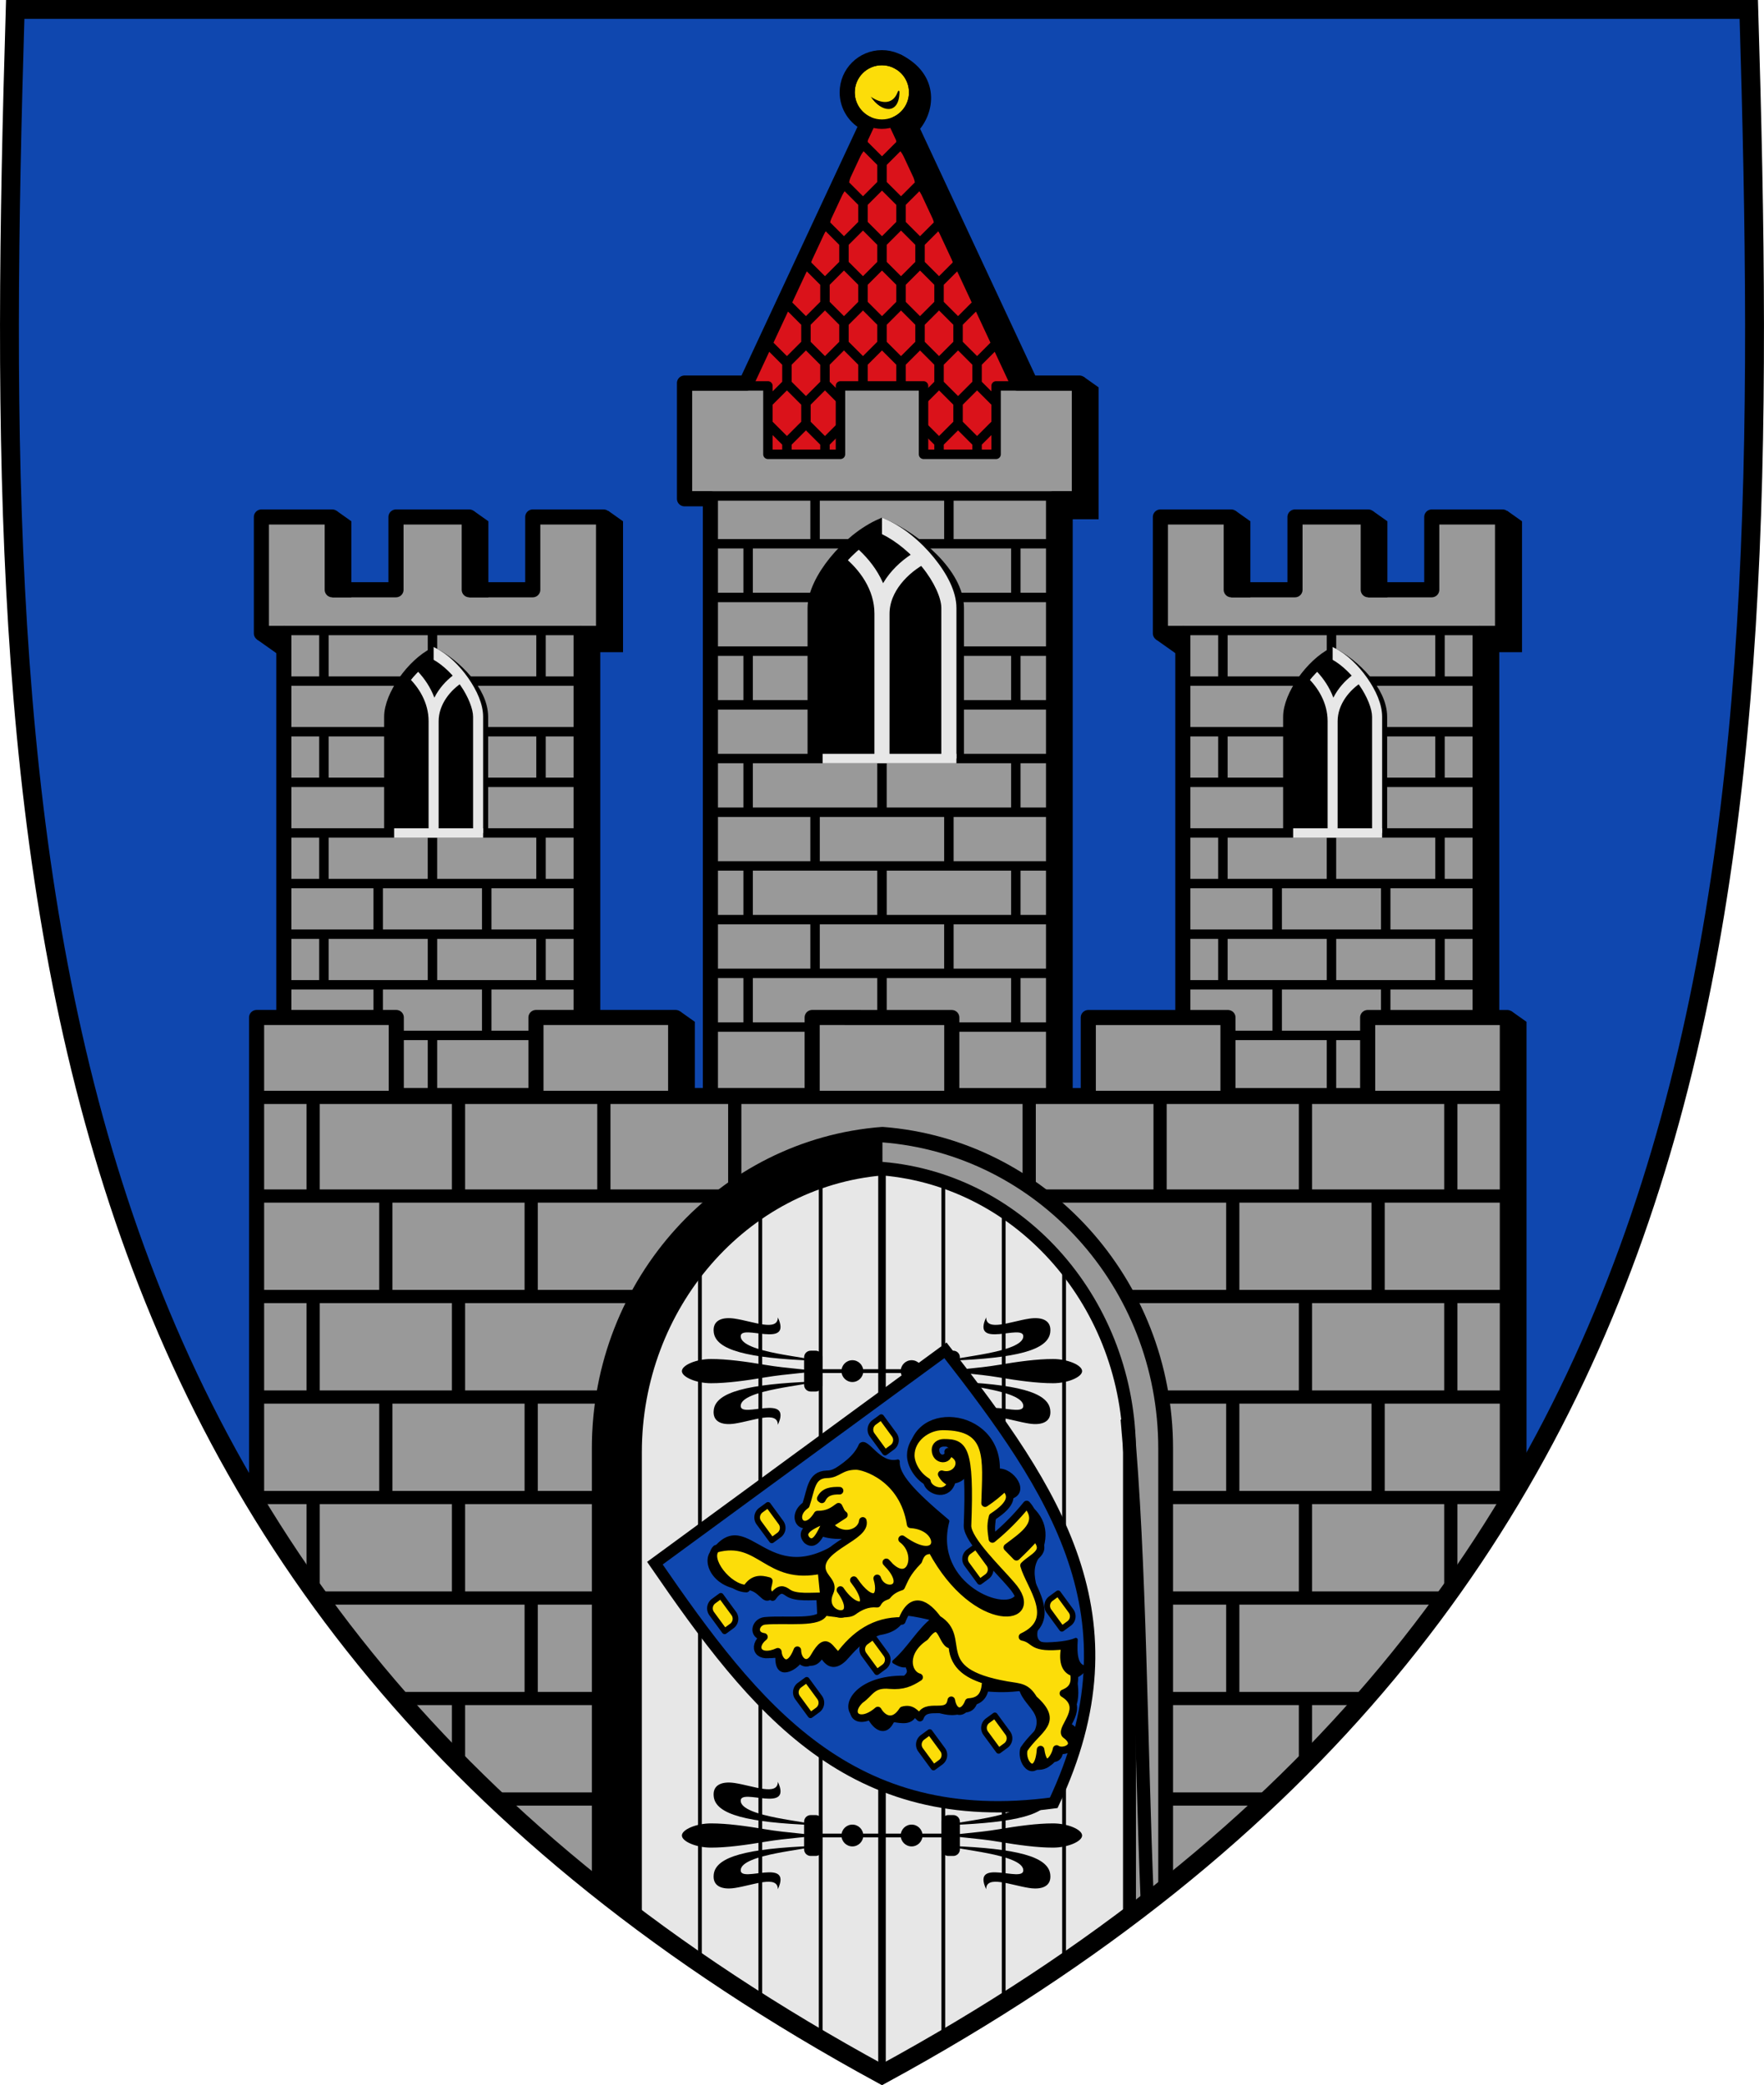 <?xml version="1.0" encoding="UTF-8" standalone="no"?>
<svg
   inkscape:version="1.1.1 (3bf5ae0d25, 2021-09-20)"
   sodipodi:docname="CoA Weilburg.svg"
   id="svg2130"
   version="1.1"
   viewBox="0 0 467.216 552.305"
   height="552.305"
   width="467.216"
   xmlns:inkscape="http://www.inkscape.org/namespaces/inkscape"
   xmlns:sodipodi="http://sodipodi.sourceforge.net/DTD/sodipodi-0.dtd"
   xmlns:xlink="http://www.w3.org/1999/xlink"
   xmlns="http://www.w3.org/2000/svg"
   xmlns:svg="http://www.w3.org/2000/svg">
  <defs
     id="defs2124">
    <inkscape:path-effect
       effect="offset"
       id="path-effect31715"
       is_visible="true"
       lpeversion="1"
       linejoin_type="miter"
       unit="mm"
       offset="0"
       miter_limit="4"
       attempt_force_join="false"
       update_on_knot_move="true" />
  </defs>
  <sodipodi:namedview
     inkscape:pagecheckerboard="false"
     fit-margin-bottom="0"
     fit-margin-right="0"
     fit-margin-left="0"
     fit-margin-top="0"
     lock-margins="true"
     units="px"
     inkscape:snap-smooth-nodes="true"
     inkscape:snap-object-midpoints="true"
     inkscape:window-maximized="1"
     inkscape:window-y="-11"
     inkscape:window-x="-11"
     inkscape:window-height="1506"
     inkscape:window-width="2560"
     showgrid="false"
     inkscape:document-rotation="0"
     inkscape:current-layer="layer1"
     inkscape:document-units="px"
     inkscape:cy="276"
     inkscape:cx="233.33333"
     inkscape:zoom="1.5"
     inkscape:pageshadow="2"
     inkscape:pageopacity="0"
     borderopacity="1.0"
     bordercolor="#666666"
     pagecolor="#333333"
     id="base"
     showguides="false"
     inkscape:guide-bbox="true"
     inkscape:snap-intersection-paths="true"
     inkscape:object-paths="true"
     inkscape:snap-grids="false"
     inkscape:snap-global="false"
     inkscape:lockguides="false"
     guidecolor="#00ffff"
     guideopacity="0.498"
     inkscape:snap-midpoints="true"
     inkscape:snap-to-guides="true"
     inkscape:snap-nodes="true" />
  <g
     id="layer1"
     inkscape:groupmode="layer"
     inkscape:label="weilburg"
     transform="translate(-572.059,-26.833)">
    <g
       id="g124284"
       inkscape:label="coa">
      <path
         style="opacity:1;fill:#0f47af;stroke:none;stroke-width:5;stroke-linecap:butt;stroke-linejoin:miter;stroke-miterlimit:4;stroke-dasharray:none"
         d="M 1035.247,29.333 C 1042.048,255.702 1035.674,451.176 805.667,576.292 575.659,451.176 569.285,255.702 576.086,29.333 Z"
         id="path34353"
         sodipodi:nodetypes="cccc"
         inkscape:label="coa-0" />
      <g
         id="g124217"
         inkscape:label="towers">
        <use
           x="0"
           y="0"
           xlink:href="#g120888"
           id="use121369"
           width="100%"
           height="100%"
           inkscape:label="tower-l"
           transform="translate(238.11)" />
        <g
           id="g120888"
           inkscape:label="tower-r"
           sodipodi:insensitive="true">
          <path
             style="opacity:1;fill:#999999;stroke:#000000;stroke-width:4;stroke-linecap:butt;stroke-linejoin:round;stroke-miterlimit:4;stroke-dasharray:none"
             d="M 725.971,327.522 V 194.583 h 5.946 v -30.816 h -18.749 v 19.278 l -16.825,1e-5 -1e-5,-19.278 h -19.4 v 19.278 h -16.889 v -19.278 h -18.76 v 30.816 h 5.946 v 132.939"
             id="path102829-0"
             sodipodi:nodetypes="cccccccccccccccc"
             inkscape:label="tower-rf" />
          <path
             id="path74173-3"
             style="display:inline;opacity:1;fill:none;stroke:#000000;stroke-width:2.5;stroke-linecap:butt;stroke-linejoin:round;stroke-miterlimit:4;stroke-dasharray:none"
             d="m 715.351,193.833 v 13.406 m 0,13.406 v 13.406 m 0,13.406 v 13.406 m -14.378,10e-6 v 13.406 m -14.367,-80.437 v 13.406 m -14.379,53.625 v 13.406 m -14.378,-80.437 v 13.406 m 0,13.406 v 13.406 m 0,13.406 v 13.406 m 0,13.406 v 13.406 m 28.751,-40.219 v 13.406 m 0.004,40.219 V 317 m 28.746,-42.73 v 13.406 m -14.378,0 v 13.406 m -53.731,-93.843 h 78.731 m -78.731,13.406 h 78.731 m -78.731,13.406 h 78.731 m -78.731,13.406 h 78.731 m -78.731,13.406 h 78.731 m -78.731,13.406 h 78.731 m -78.731,13.406 h 78.731 m -78.731,13.406 H 725.971 M 686.605,274.27 v 13.406 m -14.378,0 v 13.406 M 647.241,193.833 h 78.731"
             inkscape:label="tower-rc"
             sodipodi:nodetypes="cccccccccccccccccccccccccccccccccccccccccccccccccc" />
          <path
             id="path117473"
             style="opacity:1;fill:none;stroke:#000000;stroke-width:4;stroke-linecap:butt;stroke-linejoin:miter;stroke-miterlimit:4;stroke-dasharray:none"
             inkscape:label="tower-rs"
             d="m 732,163.767 3.076,2.176 v 31.64 l -6.029,-1e-5 v 81.648 17.102 h -3.076 m -29.628,-132.567 3.076,2.176 v 17.102 h -3.076 m -36.289,-19.278 3.076,2.176 v 17.102 h -3.076 m -18.76,11.538 5.946,4.207" />
          <g
             id="g99940-1"
             inkscape:label="window-r"
             style="display:inline;opacity:1"
             transform="matrix(0.665,0,0,0.772,151.142,71.707)">
            <path
               style="opacity:1;fill:#000000;stroke:none;stroke-width:4;stroke-linecap:butt;stroke-linejoin:miter;stroke-miterlimit:4;stroke-dasharray:none"
               d="m 823.381,227.683 v -39.883 c 0,-7.031 -8.762,-17.87 -17.715,-21.758 -8.952,3.888 -17.715,14.727 -17.715,21.758 v 39.883"
               id="path74350-9"
               sodipodi:nodetypes="cscsc"
               inkscape:label="window-r0" />
            <g
               id="g119817"
               inkscape:label="window-rc">
              <path
                 id="path76969-2"
                 style="opacity:1;fill:none;stroke:#e7e7e7;stroke-width:4;stroke-linecap:butt;stroke-linejoin:miter;stroke-miterlimit:4;stroke-dasharray:none"
                 d="m 805.666,189.308 c 4.3e-4,-7.173 -4.377,-13.087 -9.172,-16.887 m 9.166,55.263 0.006,-38.375 c 4.3e-4,-6.882 5.622,-12.505 10.811,-15.195"
                 inkscape:label="window-rca"
                 sodipodi:nodetypes="ccccc" />
              <path
                 style="opacity:1;fill:none;stroke:#000000;stroke-width:4;stroke-linecap:butt;stroke-linejoin:miter;stroke-miterlimit:4;stroke-dasharray:none"
                 d="m 825.381,227.683 v -39.883 c 0,-8.594 -10.762,-17.87 -19.714,-21.758 -8.952,3.888 -17.715,14.727 -17.715,21.758 v 39.883"
                 id="path80318-7"
                 sodipodi:nodetypes="cscsc"
                 inkscape:label="window-rc0" />
            </g>
            <path
               style="color:#000000;opacity:1;fill:#e7e7e7;stroke:none;-inkscape-stroke:none"
               d="m 805.667,168.245 c 3.824,1.859 7.735,5.154 10.661,8.758 3.131,3.854 5.053,8.112 5.053,10.797 v 39.883 h 4 v -39.883 c 0,-4.346 -2.459,-9.024 -5.947,-13.318 -3.488,-4.295 -8.091,-8.154 -12.971,-10.273 -0.266,-0.115 -0.531,-0.232 -0.796,-0.348 z"
               id="path78781-3"
               sodipodi:nodetypes="cssccssscc"
               inkscape:label="window-ra" />
            <path
               style="opacity:1;fill:none;stroke:#e7e7e7;stroke-width:3.239;stroke-linecap:butt;stroke-linejoin:miter;stroke-miterlimit:4;stroke-dasharray:none"
               d="m 789.939,227.683 h 35.442"
               id="path78117-3"
               sodipodi:nodetypes="cc"
               inkscape:label="window-rb" />
          </g>
        </g>
        <g
           id="g124184"
           inkscape:label="tower-c">
          <g
             id="g99954"
             inkscape:label="wall-c">
            <path
               style="display:inline;opacity:1;fill:#999999;stroke:none;stroke-width:4;stroke-linecap:butt;stroke-linejoin:round;stroke-miterlimit:4;stroke-dasharray:none"
               d="M 851.103,317 V 158.945 h 6.864 v -30.65 h -16.375 L 809.559,59.6 c 3.109,-1.471 5.26,-4.637 5.26,-8.305 0,-5.073 -4.112,-9.185 -9.184,-9.185 -5.073,-10e-7 -9.185,4.112 -9.185,9.185 0,3.685 2.17,6.863 5.303,8.325 l -32.023,68.675 h -16.375 v 30.65 h 6.864 V 317"
               id="path71843"
               sodipodi:nodetypes="ccccccccccccccc"
               inkscape:label="tower-c0" />
            <path
               id="path74173"
               style="opacity:1;fill:none;stroke:#000000;stroke-width:2.5;stroke-linecap:butt;stroke-linejoin:round;stroke-miterlimit:4;stroke-dasharray:none"
               d="m 841.109,170.859 v 14.223 m 0,14.223 v 14.223 m 0,14.223 v 14.223 m 0,42.67 v 14.223 m -17.727,-56.893 v 14.223 m 0,-98.004 v 12.664 m -35.442,-12.664 v 12.664 m 0,71.117 v 14.223 m -17.727,-85.34 v 14.223 m 0,14.223 v 14.223 m 0,14.223 v 14.223 m 0,14.223 v 14.223 m 35.448,-42.67 v 14.223 m 0.006,42.67 v 14.223 m 35.442,-42.67 v 14.223 m -17.727,0 v 14.223 m -63.164,-99.563 h 90.885 m -90.885,14.223 h 90.885 m -90.885,14.223 h 90.885 m -90.885,14.223 h 90.885 m -90.885,14.223 h 90.885 m -90.885,14.223 h 90.885 m -90.885,14.223 h 90.885 m -90.885,14.223 h 90.885 m -90.885,14.223 h 90.885 m -45.436,-42.67 v 14.223 m -35.455,14.223 v 14.223 m 17.727,-28.447 v 14.223 M 760.218,170.859 h 90.885"
               inkscape:label="tower-cc" />
            <g
               id="g99940"
               inkscape:label="window-c"
               style="display:inline">
              <path
                 style="opacity:1;fill:#000000;stroke:none;stroke-width:4;stroke-linecap:butt;stroke-linejoin:miter;stroke-miterlimit:4;stroke-dasharray:none"
                 d="m 823.381,227.752 v -39.883 c 0,-7.031 -8.762,-17.87 -17.715,-21.758 -8.952,3.888 -17.715,14.727 -17.715,21.758 v 39.883"
                 id="path74350"
                 sodipodi:nodetypes="cscsc"
                 inkscape:label="window-c0" />
              <g
                 id="g119813"
                 inkscape:label="window-cc">
                <path
                   id="path76969"
                   style="opacity:1;fill:none;stroke:#e7e7e7;stroke-width:4;stroke-linecap:butt;stroke-linejoin:miter;stroke-miterlimit:4;stroke-dasharray:none"
                   d="m 805.666,189.377 c 4.3e-4,-7.173 -4.377,-13.087 -9.172,-16.887 m 9.166,55.263 0.006,-38.375 c 4.3e-4,-6.882 5.622,-12.505 10.811,-15.195"
                   inkscape:label="window-cca" />
                <path
                   style="opacity:1;fill:none;stroke:#000000;stroke-width:4;stroke-linecap:butt;stroke-linejoin:miter;stroke-miterlimit:4;stroke-dasharray:none"
                   d="m 825.381,227.752 v -39.883 c 0,-8.594 -10.762,-17.87 -19.714,-21.758 -8.952,3.888 -17.715,14.727 -17.715,21.758 v 39.883"
                   id="path80318"
                   sodipodi:nodetypes="cscsc"
                   inkscape:label="window-cc0" />
              </g>
              <path
                 style="color:#000000;opacity:1;fill:#e7e7e7;stroke:none;-inkscape-stroke:none"
                 d="m 805.667,168.314 c 3.824,1.859 7.735,5.154 10.661,8.758 3.131,3.854 5.053,8.112 5.053,10.797 v 39.883 h 4 v -39.883 c 0,-4.346 -2.459,-9.024 -5.947,-13.318 -3.488,-4.295 -8.091,-8.154 -12.971,-10.273 -0.266,-0.115 -0.531,-0.232 -0.796,-0.348 z"
                 id="path78781"
                 sodipodi:nodetypes="cssccssscc"
                 inkscape:label="window-ca" />
              <path
                 style="opacity:1;fill:none;stroke:#e7e7e7;stroke-width:2.5;stroke-linecap:butt;stroke-linejoin:miter;stroke-miterlimit:4;stroke-dasharray:none"
                 d="m 789.939,227.752 h 35.442"
                 id="path78117"
                 sodipodi:nodetypes="cc"
                 inkscape:label="window-cb" />
            </g>
          </g>
          <g
             id="g99944"
             inkscape:label="roof">
            <path
               id="path91654"
               style="opacity:1;fill:#da121a;stroke:#000000;stroke-width:2.5;stroke-linecap:butt;stroke-linejoin:round;stroke-miterlimit:4;stroke-dasharray:none"
               d="m 830.848,149.64 v -5.549 l 5.036,-5.036 5.036,5.036 v 5.549 l -5.036,5.036 z m -10.072,1e-5 v -5.549 l 5.036,-5.036 5.036,5.036 v 5.549 l -5.036,5.036 z m -10.072,0 v -5.549 l 5.036,-5.036 5.036,5.036 v 5.549 l -5.036,5.036 z m -20.145,1e-5 v -5.549 l 5.036,-5.036 5.036,5.036 v 5.549 l -5.036,5.036 z m -10.072,1e-5 v -5.549 l 5.036,-5.036 5.036,5.036 v 5.549 l -5.036,5.036 z m -10.072,0 v -5.549 l 5.036,-5.036 5.036,5.036 v 5.549 l -5.036,5.036 z m 15.109,-10.585 v -5.549 l 5.036,-5.036 5.036,5.036 v 5.549 l -5.036,5.036 z m -10.072,0 v -5.549 l 5.036,-5.036 5.036,5.036 v 5.549 l -5.036,5.036 z m -5.036,-10.585 1.526,-4.917 3.51,-5.668 5.036,5.036 v 5.549 l -5.036,5.036 z m 10.072,1e-5 v -5.549 l 5.036,-5.036 5.036,5.036 v 5.549 l -5.036,5.036 z m 10.072,0 v -5.549 l 5.036,-5.036 5.036,5.036 v 5.549 l -5.036,5.036 z m -15.109,-10.585 1.442,-4.951 3.594,-5.633 5.036,5.036 v 5.549 l -5.036,5.036 z m 10.072,0 v -5.549 l 5.036,-5.036 5.036,5.036 v 5.549 l -5.036,5.036 z m 10.072,0 v -5.549 l 5.036,-5.036 5.036,5.036 v 5.549 l -5.036,5.036 z m -15.109,-10.585 1.358,-4.986 3.679,-5.599 5.036,5.036 v 5.549 l -5.036,5.036 z m 10.072,0 v -5.549 l 5.036,-5.036 5.036,5.036 v 5.549 l -5.036,5.036 z m -5.036,-10.585 1.274,-5.021 3.763,-5.564 5.036,5.036 v 5.549 l -5.036,5.036 z m 10.072,0 v -5.549 l 5.036,-5.036 5.036,5.036 v 5.549 l -5.036,5.036 z m -5.036,-10.585 1.189,-5.056 3.847,-5.529 5.036,5.036 v 5.549 l -5.036,5.036 z m 25.181,52.924 v -5.549 l 5.036,-5.036 5.036,5.036 v 5.549 l -5.036,5.036 z m 10.072,1e-5 v -5.549 l 5.036,-5.036 5.036,5.036 v 5.549 l -5.036,5.036 z m 5.036,-10.585 v -5.549 l 5.036,-5.036 3.499,5.673 1.537,4.912 -5.036,5.036 z m -10.072,0 v -5.549 l 5.036,-5.036 5.036,5.036 v 5.549 l -5.036,5.036 z m 5.036,-10.585 v -5.549 l 5.036,-5.036 3.584,5.638 1.453,4.947 -5.036,5.036 z m -10.072,0 v -5.549 l 5.036,-5.036 5.036,5.036 v 5.549 l -5.036,5.036 z m 5.036,-10.585 v -5.549 l 5.036,-5.036 3.668,5.603 1.368,4.982 -5.036,5.036 z M 800.63,64.961 v -5.549 l 5.036,-5.036 5.036,5.036 v 5.549 l -5.036,5.036 z m -5.036,10.585 1.105,-5.091 3.931,-5.494 5.036,5.036 v 5.549 l -5.036,5.036 z m 10.072,0 v -5.549 l 5.036,-5.036 3.92,5.498 1.116,5.086 -5.036,5.036 z m 5.036,10.585 v -5.549 l 5.036,-5.036 3.836,5.533 1.2,5.052 -5.036,5.036 z m 5.036,10.585 v -5.549 l 5.036,-5.036 3.752,5.568 1.284,5.017 -5.036,5.036 z m -5.036,10.585 v -5.549 l 5.036,-5.036 5.036,5.036 v 5.549 l -5.036,5.036 z m 0,21.17 v -5.549 l 5.036,-5.036 5.036,5.036 v 5.549 l -5.036,5.036 z m -10.072,0 v -5.549 l 5.036,-5.036 5.036,5.036 v 5.549 l -5.036,5.036 z m 5.036,-10.585 v -5.549 l 5.036,-5.036 5.036,5.036 v 5.549 l -5.036,5.036 z m -5.036,-10.585 v -5.549 l 5.036,-5.036 5.036,5.036 v 5.549 l -5.036,5.036 z m 5.036,-10.585 v -5.549 l 5.036,-5.036 5.036,5.036 v 5.549 l -5.036,5.036 z m -5.036,-10.585 v -5.549 l 5.036,-5.036 5.036,5.036 v 5.549 l -5.036,5.036 z"
               inkscape:label="shingles" />
            <circle
               style="opacity:1;fill:#fcdd09;stroke:#000000;stroke-width:2.5;stroke-linecap:butt;stroke-linejoin:miter;stroke-miterlimit:4;stroke-dasharray:none"
               id="circle84080"
               cx="805.634"
               cy="51.295"
               r="8.424"
               sodipodi:insensitive="true"
               inkscape:label="ball" />
            <path
               style="fill:#000000;stroke:none;stroke-width:2.601;stroke-linecap:butt;stroke-linejoin:miter;stroke-miterlimit:4;stroke-dasharray:none"
               d="m 802.701,52.459 c 2.5,1.705 5.754,2.368 7.1,-1.209 0.229,-0.607 0.518,-0.496 0.496,0.176 -0.191,5.917 -4.901,5.152 -7.597,1.033 z"
               id="path122936-8"
               sodipodi:nodetypes="cssc"
               inkscape:label="ball-s" />
          </g>
          <path
             style="opacity:1;fill:none;stroke:#000000;stroke-width:4;stroke-linecap:butt;stroke-linejoin:round;stroke-miterlimit:4;stroke-dasharray:none"
             d="m 809.55,42.984 c 9.541,4.602 8.052,13.386 3.849,17.625 l 30.98,66.385 -2.788,1.3"
             id="path104285"
             sodipodi:nodetypes="cccc"
             inkscape:label="roof-s" />
          <path
             style="display:inline;fill:#999999;stroke:#000000;stroke-width:2.5;stroke-linecap:butt;stroke-linejoin:round;stroke-miterlimit:4;stroke-dasharray:none"
             d="m 754.104,129.045 h 21.346 v 18.125 h 19.217 v -18.125 h 22.001 v 18.125 h 19.217 v -18.125 h 21.333 v 29.15 h -103.113 z"
             id="path91877"
             sodipodi:nodetypes="ccccccccccccc"
             inkscape:label="embattlement-c" />
          <path
             style="fill:none;stroke:#000000;stroke-width:4;stroke-linecap:butt;stroke-linejoin:round;stroke-miterlimit:4;stroke-dasharray:none"
             d="M 851.103,317 V 158.945 h 6.864 v -30.65 h -16.375 L 809.559,59.6 c 3.109,-1.471 5.26,-4.637 5.26,-8.305 0,-5.073 -4.112,-9.185 -9.184,-9.185 -5.073,-10e-7 -9.185,4.112 -9.185,9.185 0,3.685 2.17,6.863 5.303,8.325 l -32.023,68.675 h -16.375 v 30.65 h 6.864 V 317"
             id="path102829"
             sodipodi:nodetypes="ccccccccccccccc"
             inkscape:label="tower-cf" />
          <path
             style="opacity:1;fill:none;stroke:#000000;stroke-width:4;stroke-linecap:butt;stroke-linejoin:miter;stroke-miterlimit:4;stroke-dasharray:none"
             d="m 857.967,128.295 3.076,2.176 -1.2e-4,31.896 h -6.864 L 854.179,317 h -3.076"
             id="path100178"
             sodipodi:nodetypes="cccccc"
             inkscape:label="tower-cs" />
        </g>
      </g>
      <g
         id="g123959"
         inkscape:label="wall">
        <path
           style="fill:#999999;stroke:#000000;stroke-width:4;stroke-linecap:butt;stroke-linejoin:round;stroke-miterlimit:4;stroke-dasharray:none"
           d="m 730.662,527.097 c -30.107,-24.866 -60.247,-52.46 -90.642,-101.806 l 3e-5,-128.958 h 36.998 V 317 h 36.998 v -20.667 h 36.998 V 317 h 36.153 v -20.667 l 36.985,0.01 V 317.01 h 36.153 v -20.667 h 36.998 V 317.01 h 36.998 v -20.667 h 36.998 l 3e-5,128.958 c -30.395,49.346 -60.534,76.94 -90.642,101.8 -21.954,16.91 -45.562,33.54 -74.998,49.187 -32.043,-17.234 -54.379,-33.315 -74.998,-49.191 z"
           id="path58427"
           inkscape:label="wall-0"
           sodipodi:nodetypes="cccccccccccccccccccccccc" />
        <path
           id="path46504"
           style="fill:none;stroke:#000000;stroke-width:3.5;stroke-linecap:butt;stroke-linejoin:round;stroke-miterlimit:4;stroke-dasharray:none"
           d="m 898.57,343.619 v 26.619 m 38.5,-26.619 v 26.619 m -19.25,-52.738 v 26.119 m 0,106.476 -10e-6,-26.619 m -19.25,53.238 v -26.619 m 19.25,26.619 v 17.077 m 38.5,-70.315 v 24.486 m 0,-77.724 v 26.619 m -19.25,0 -10e-6,26.81 m -19.25,-53.429 v 26.619 m -19.25,0 -10e-6,26.81 m -19.25,-106.167 10e-6,26.119 m 77,-26.119 v 26.119 M 844.654,317.5 v 23.684 m 126.646,2.435 H 848.004 m 123.296,26.619 -100.697,-10e-6 m 100.697,26.619 H 879.582 m 91.718,26.619 h -90.642 m 74.137,26.619 h -74.137 m 53.033,26.619 H 880.658 m 27.414,26.619 H 880.658 M 712.75,343.619 v 26.619 m -38.5,-26.619 v 26.619 m 19.25,-52.738 v 26.119 m 0,106.476 10e-6,-26.619 m 19.25,53.238 v -26.619 m -19.25,26.619 v 17.077 m -38.5,-70.315 v 24.486 m 0,-77.724 v 26.619 m 19.25,0 10e-6,26.81 m 19.25,-53.429 v 26.619 m 19.25,0 10e-6,26.81 M 732,317.5 l -10e-6,26.119 m -77,-26.119 v 26.119 m 111.667,-26.119 v 23.684 m -126.646,2.435 h 123.296 m -123.296,26.619 100.697,-10e-6 M 640.02,396.857 h 91.718 m -91.718,26.619 h 90.642 m -74.137,26.619 h 74.137 m -53.033,26.619 h 53.033 m -27.414,26.619 h 27.414 M 640.021,317.5 h 331.279"
           inkscape:label="wall-c"
           sodipodi:nodetypes="cccccccccccccccccccccccccccccccccccccccccccccccccccccccccccccccccccccccccccccccccccccc" />
        <path
           id="path61661"
           style="opacity:1;fill:none;stroke:#000000;stroke-width:4;stroke-linecap:butt;stroke-linejoin:miter;stroke-miterlimit:4;stroke-dasharray:none"
           d="m 971.3,296.343 3.076,2.176 V 415.739 H 971.3 m -220.285,-119.405 3.076,2.176 V 317 h -3.076"
           inkscape:label="wall-s" />
        <g
           id="g60104"
           inkscape:label="gate"
           style="stroke:#00ffff">
          <g
             id="g60076"
             inkscape:label="gate-f"
             style="stroke:#00ffff">
            <path
               style="opacity:1;fill:#999999;stroke:#000000;stroke-width:4.089;stroke-linecap:butt;stroke-linejoin:round;stroke-miterlimit:4;stroke-dasharray:none"
               d="m 883.156,527.102 -1.2e-4,-116.638 c -4e-5,-43.923 -34.554,-79.91 -78.38,-83.102 -43.826,3.194 -78.38,39.18 -78.38,83.103 l -1.1e-4,116.633"
               id="path35401"
               inkscape:label="gate-o"
               transform="matrix(0.957,0,0,1,35.612,0)" />
            <g
               id="g57922"
               inkscape:label="gate-i"
               style="stroke:#00ffff">
              <path
                 style="opacity:1;fill:#e7e7e7;stroke:#000000;stroke-width:3.578;stroke-linecap:butt;stroke-linejoin:round;stroke-miterlimit:4;stroke-dasharray:none"
                 d="m 873.152,534.499 4e-5,-123.037 c -4e-5,-38.859 -29.527,-71.926 -68.374,-75.09 -38.847,3.165 -68.377,36.233 -68.377,75.091 l -4e-5,123.035 c 21.473,15.601 44.505,29.232 68.383,41.793 24.733,-12.659 47.174,-26.781 68.369,-41.793 z"
                 id="path40447"
                 sodipodi:nodetypes="ccccccc"
                 inkscape:label="gate-i0"
                 transform="matrix(0.957,0,0,1,35.612,0)" />
              <path
                 style="opacity:1;fill:none;stroke:#000000;stroke-width:3.5;stroke-linecap:butt;stroke-linejoin:round;stroke-miterlimit:4;stroke-dasharray:none"
                 d="m 870.601,402.688 c 3.502,38.183 3.559,85.41 5.339,128.115"
                 id="path42805"
                 sodipodi:nodetypes="cc"
                 inkscape:label="gate-ic" />
            </g>
            <path
               style="opacity:1;fill:#000000;stroke:none;stroke-width:4.089;stroke-linecap:butt;stroke-linejoin:round;stroke-miterlimit:4;stroke-dasharray:none"
               d="m 804.776,327.361 c -43.826,3.194 -78.38,39.18 -78.38,83.103 l -1.1e-4,116.633 10.004,7.402 4e-5,-123.035 c 4e-5,-38.859 29.529,-71.927 68.377,-75.091 z"
               id="path59577"
               inkscape:label="gate-s"
               sodipodi:nodetypes="csccccc"
               transform="matrix(0.957,0,0,1,35.612,0)" />
          </g>
          <g
             id="g57422"
             inkscape:label="gate-c"
             style="stroke:#00ffff">
            <path
               style="opacity:1;fill:none;stroke:#000000;stroke-width:2;stroke-linecap:butt;stroke-linejoin:round;stroke-miterlimit:4;stroke-dasharray:none"
               d="m 805.667,336.374 v 239.918"
               id="path56466"
               inkscape:label="gate-co" />
            <path
               id="path56692"
               style="opacity:1;fill:none;stroke:#000000;stroke-width:1;stroke-linecap:butt;stroke-linejoin:round;stroke-miterlimit:4;stroke-dasharray:none"
               d="m 821.908,339.798 v 227.327 m 31.982,-204.709 V 546.863 M 837.899,347.757 l -10e-6,209.636 M 789.426,339.794 V 567.086 M 757.443,362.402 v 184.494 m 15.991,-199.146 10e-6,209.643"
               sodipodi:nodetypes="cccccccccccc"
               inkscape:label="gate-cc" />
          </g>
          <g
             id="g55976"
             inkscape:label="lis"
             style="stroke:#00ffff">
            <g
               id="g54878"
               inkscape:label="lis-rb"
               inkscape:tile-cx="775.6879"
               inkscape:tile-cy="512.99998"
               inkscape:tile-w="49.042518"
               inkscape:tile-h="28.472979"
               inkscape:tile-x0="751.16665"
               inkscape:tile-y0="498.76349"
               transform="translate(1.5)"
               style="fill:#000000;stroke:#00ffff">
              <rect
                 style="opacity:1;fill:#000000;stroke:#000000;stroke-width:3.5;stroke-linecap:butt;stroke-linejoin:round;stroke-miterlimit:4;stroke-dasharray:none"
                 id="rect48205"
                 width="1.311"
                 height="7.317"
                 x="785.284"
                 y="509.342"
                 inkscape:label="lis-rb-c" />
              <path
                 id="path53701"
                 style="opacity:1;fill:#000000;stroke:none;stroke-width:3.5;stroke-linecap:butt;stroke-linejoin:round;stroke-miterlimit:4;stroke-dasharray:none"
                 d="m 785.94,510.229 c -17.301,-0.668 -25.711,-2.763 -26.33,-7.459 -0.426,-3.232 2.191,-4.189 5.583,-3.667 4.951,0.762 11.388,3.484 11.388,-0.34 3.944,8.551 -9.841,1.591 -9.841,5.009 0,4.418 18.859,5.498 19.2,6.457 z m -12.703,4.427 c -5.171,0.874 -10.137,1.552 -14.362,1.552 -3.894,0 -7.708,-1.628 -7.708,-3.208 0,-1.58 3.814,-3.208 7.708,-3.208 4.224,0 9.191,0.678 14.362,1.552 5.891,0.996 12.015,1.221 12.703,1.656 -0.688,0.436 -6.812,0.661 -12.703,1.656 z m 12.703,1.114 c -17.301,0.668 -25.711,2.763 -26.33,7.459 -0.426,3.232 2.191,4.189 5.583,3.667 4.951,-0.762 11.388,-3.484 11.388,0.34 3.944,-8.551 -9.841,-1.591 -9.841,-5.009 0,-4.418 18.859,-5.498 19.2,-6.457 z M 799.209,513 c 0,1.595 -1.293,2.887 -2.887,2.887 -1.595,0 -2.887,-1.293 -2.887,-2.887 0,-1.595 1.293,-2.887 2.887,-2.887 1.595,0 2.887,1.293 2.887,2.887 z"
                 inkscape:label="lis-rb-0"
                 sodipodi:nodetypes="csscscssssscscsscscsssss" />
            </g>
            <use
               x="0"
               y="0"
               inkscape:tiled-clone-of="#g54878"
               xlink:href="#g54878"
               id="use54979"
               width="100%"
               height="100%"
               transform="matrix(-1,0,0,1,1611.333,1.0944682e-5)"
               inkscape:label="lis-lb"
               style="stroke:#00ffff" />
            <use
               x="0"
               y="0"
               inkscape:tiled-clone-of="#g54878"
               xlink:href="#g54878"
               id="use54981"
               width="100%"
               height="100%"
               style="display:inline;stroke:#00ffff"
               transform="translate(0,-123.003)"
               inkscape:label="lis-rt" />
            <use
               x="0"
               y="0"
               inkscape:tiled-clone-of="#g54878"
               xlink:href="#g54878"
               transform="matrix(-1,0,0,1,1611.333,-123.003)"
               id="use54983"
               width="100%"
               height="100%"
               style="display:inline;stroke:#00ffff"
               inkscape:label="lis-lt" />
            <path
               id="path55867"
               style="opacity:1;fill:none;stroke:#000000;stroke-width:1;stroke-linecap:butt;stroke-linejoin:round;stroke-miterlimit:4;stroke-dasharray:none"
               d="m 823.893,389.997 c -12.151,0 -24.302,0 -36.453,0 M 823.893,513 c -12.151,0 -24.302,0 -36.453,0"
               inkscape:label="lis-c" />
          </g>
          <g
             id="g35203"
             inkscape:label="escutcheon"
             transform="translate(499.333,-1)"
             style="stroke:#00ffff">
            <path
               style="opacity:1;fill:#0f47af;stroke:#000000;stroke-width:3;stroke-linecap:butt;stroke-linejoin:miter;stroke-miterlimit:4;stroke-dasharray:none"
               d="m 822.469,384.488 c 28.936,37.104 51.871,70.647 28.685,119.859 -53.912,7.274 -78.983,-24.704 -105.639,-63.478 z"
               id="path34663"
               sodipodi:nodetypes="cccc"
               inkscape:label="escutcheon-0"
               transform="translate(-499.333,1)" />
            <g
               id="g34714"
               inkscape:label="lion"
               style="stroke:#00ffff">
              <path
                 style="opacity:1;fill:#000000;stroke:#000000;stroke-width:1;stroke-linecap:round;stroke-linejoin:round;stroke-miterlimit:4;stroke-dasharray:none"
                 d="m 289.678,455.612 -0.236,-4.891 c -5.259,0.844 -9.719,-3.798 -12.433,0.059 -2.214,2.022 -2.626,-2.329 -6.835,-2.357 -8.427,-0.041 -11.403,-7.319 -8.426,-9.841 9.44,-12.459 14.344,12.904 35.945,-3.712 -2.492,0.099 -4.948,0.293 -7.896,-0.825 l 3.123,-16.028 c 3.228,-2.071 6.396,-4.182 7.778,-7.484 1.775,-1.736 4.636,5.586 9.841,4.36 -0.272,3.517 3.849,8.063 13.14,15.851 -4.507,17.192 16.333,25.131 18.562,19.504 l -13.376,-16.794 0.177,-15.556 c -0.417,-1.151 -1.075,-2.395 -1.992,-3.739 -0.905,-1.326 -2.415,-3.161 -4.018,-4.039 l -2.769,0.884 1.414,3.123 2.828,-1.532 c 7.254,4.505 3.083,7.964 -0.059,7.719 l -1.179,2.298 -4.243,-0.412 -1.886,-2.769 -3.3,-4.832 c -0.773,-16.079 23.759,-13.855 23.217,2.711 3.857,-0.331 8.12,5.895 3.182,7.13 -1.34,2.411 -2.873,3.66 -4.36,5.185 l -0.236,5.539 8.957,-8.839 c 4.442,3.266 5.732,7.557 3.418,13.023 -2.434,3.19 -1.814,6.074 -1.179,8.957 l 1.768,7.366 -0.943,2.062 c -1.273,3.202 -0.749,4.967 1.12,5.657 3.683,-0.087 6.933,-0.37 8.898,-1.237 -0.259,3.966 0.082,7.085 2.475,7.307 -0.597,1.388 -1.721,1.899 -2.769,2.534 0.576,3.016 0.658,5.703 -0.177,7.778 l -1.886,4.714 c 5.175,1.872 2.509,8.027 0.648,6.423 l -2.062,0.589 c -0.286,1.182 -0.402,2.472 -2.357,2.593 -1.591,2.095 -3.182,2.058 -4.773,2.003 -1.386,-0.104 -2.411,-0.424 -2.946,-1.827 l -0.177,-3.005 c 8.898,-9.235 0.88,-10.82 -0.53,-16.087 -2.976,0.448 -6.217,0.455 -9.664,0.118 l -2.239,2.946 c -0.468,2.041 -1.676,2.707 -3.241,2.711 -3.073,1.301 -5.214,0.368 -7.542,-0.118 l -3.064,0.471 -2.239,0.412 c -1.015,2.667 -3.577,2.089 -5.951,1.709 -1.795,4.236 -4.85,2.207 -6.305,-0.884 l -3.359,0.059 c -4.348,-2.592 0.125,-10.685 12.846,-10.43 0.941,-0.787 1.607,-1.679 0.53,-3.241 -1.12,0.271 -2.239,-0.284 -3.359,-0.943 4.093,-3.568 6.614,-8.478 10.43,-11.314 -1.968,-0.561 -4.301,-1.069 -7.366,-1.473 -1.483,3.741 -4.13,4.768 -7.012,5.244 -5.188,1.871 -6.833,4.487 -9.192,6.953 -2.292,2.173 -4.288,1.971 -5.951,-0.884 -1.088,1.459 -2.142,2.959 -5.834,1.355 -1.043,1.69 -6.398,5.204 -6.01,-1.473 -1.817,0.137 -3.671,0.5 -5.185,-1.179 l 0.825,-3.948 -1.414,-2.534 2.239,-1.768 c 6.045,0.252 11.672,0.254 14.614,-1.355 z"
                 id="path34704"
                 sodipodi:nodetypes="ccccccccccccccsccccccccccccccccccccccccccccccccccccccccccccccccccccccc"
                 inkscape:label="lion-s" />
              <path
                 id="path34706"
                 style="opacity:1;fill:#fcdd09;stroke:#000000;stroke-width:2;stroke-linecap:round;stroke-linejoin:round;stroke-miterlimit:4;stroke-dasharray:none"
                 d="m 333.817,472.867 c -5.51,-1.613 -8.788,-4.552 -8.84,-9.409 -2.939,0.64 -2.579,-8.457 -7.227,-2.041 -6.024,3.981 -4.821,9.755 -1.583,10.667 -2.333,1.51 -4.263,2.37 -7.75,2.091 -4.789,-0.487 -5.216,2.145 -7.837,3.889 -3.943,3.734 -0.345,7.161 4.655,2.828 1.307,2.26 4.09,3.854 6.6,-0.059 2.406,-0.693 3.322,0.851 4.537,1.945 1.552,-4.399 7.577,0.153 8.309,-4.596 0.643,3.739 3.345,3.8 4.596,0.471 3.808,-0.208 4.461,-2.782 4.541,-5.786 z m -42.843,-22.204 c -3.433,-0.077 -7.471,0.519 -9.605,-1.002 -1.075,-0.752 -2.163,-1.449 -4.007,1.179 -2.212,-1.532 -1.113,-2.856 -1.002,-4.243 -2.098,-0.589 -4.163,-0.813 -5.951,2.003 -4.82,-0.089 -10.843,-7.791 -8.014,-10.548 11.777,-3.219 13.445,8.706 27.872,5.598 z"
                 inkscape:label="lion-r" />
              <path
                 style="opacity:1;fill:#fcdd09;stroke:#000000;stroke-width:2;stroke-linecap:round;stroke-linejoin:round;stroke-miterlimit:4;stroke-dasharray:none"
                 d="m 275.065,461.387 c -3.185,-0.416 -2.332,-3.972 0.236,-4.243 5.709,-0.54 14.92,0.922 15.733,-2.416 3.619,0.58 6.544,0.769 7.66,-0.059 1.806,-1.319 3.779,-2.303 6.364,-2.062 0.778,-1.447 1.721,-1.738 2.652,-2.121 0.978,-1.237 2.264,-1.963 3.712,-2.416 0.953,-1.943 1.351,-3.552 4.537,-6.835 0.67,-1.959 1.413,-2.814 3.594,-2.828 11.642,21.684 29.899,19.15 21.036,9.192 -3.209,-3.782 -11.608,-11.821 -11.608,-15.615 0.809,-20.761 -1.017,-21.999 -6.247,-21.999 -1.277,0 -2.239,0.751 -2.239,1.846 0,2.991 3.815,2.991 3.359,0.53 5.392,1.537 2.536,7.234 -1.709,5.951 0.739,1.402 1.643,1.808 2.534,2.298 -1.411,3.794 -6.125,1.947 -6.423,-0.354 -2.743,-1.67 -4.302,-4.706 -4.302,-6.953 0,-4.393 4.27,-7.66 8.485,-7.66 12.927,0 11.536,8.488 11.196,20.329 1.991,-1.307 3.664,-2.72 5.185,-4.184 2.097,1.935 2.223,4.28 -3.182,7.778 -0.686,2.519 -0.269,4.12 -0.059,5.893 3.336,-2.734 6.367,-5.771 9.075,-9.133 4.352,4.885 -0.805,8.104 -5.127,11.373 l 2.416,2.475 c 1.6,-1.501 3.252,-3.156 5.009,-5.127 3.645,3.953 -0.784,5.142 -3.005,7.425 1.592,5.624 9.422,14.305 -0.412,18.915 3.79,0.796 1.832,3.343 11.314,2.298 -0.767,3.856 -0.232,6.472 2.298,7.189 0.628,3.571 -0.917,4.699 -2.769,5.48 6.274,3.791 -0.793,8.987 0.471,10.842 4.348,3.136 -0.574,5.13 -2.266,3.887 -0.387,2.301 -3.32,6.599 -4.25,0.167 -0.607,8.326 -5.386,3.911 -4.417,-0.083 3.725,-5.623 9.578,-7.068 2.583,-13.333 -1.943,-3.279 -3.64,-3.082 -7.083,-3.667 -21.175,-3.69 -9.963,-12.402 -18.333,-17.5 -2.778,-3.792 -6.783,-6.716 -9.5,0.5 -7.276,-0.083 -12.495,3.653 -16.667,9.333 -2.508,-1.295 -3.03,-5.977 -6.5,0.083 -1.81,3.26 -4.494,1.265 -4.5,-1.667 -2.203,5.748 -5.002,3.101 -5.167,0.417 -5.058,2.268 -7.057,-1.238 -3.685,-3.946 z"
                 id="path34708"
                 sodipodi:nodetypes="cccccccccccsccccccccccccccccccccccccccccccccc"
                 inkscape:label="lion-l" />
              <path
                 id="path34710"
                 style="opacity:1;fill:#fcdd09;stroke:#000000;stroke-width:2;stroke-linecap:butt;stroke-linejoin:round;stroke-miterlimit:4;stroke-dasharray:none"
                 d="m 313.917,431.583 c -1.933,-12.435 -12.372,-15.459 -14.419,-15.459 -4.243,0 -4.78,2.209 -7.831,2.209 -4.189,0.143 -4.094,4.107 -5.5,8.167 -4.489,3.127 -0.462,8.365 3.083,2.5 2.789,0.027 4.172,-1.039 5.583,-2.083 0.494,0.895 0.609,1.585 1.417,2.167 l -3.923,2.545 c 3.229,4.126 8.594,2.382 8.923,-0.961 1.112,4.205 -11.309,6.874 -10.865,12.512 0.25,2.773 3.349,3.633 2.098,6.418 -3.091,6.881 9.46,8.608 2.836,-0.619 4.324,6.417 9.371,4.867 3.552,-2.617 4.732,6.964 7.819,4.967 6.187,-0.471 1.528,4.75 9.593,3.013 2.416,-4.243 6.126,7.365 9.531,-2.164 4.184,-6.128 10.84,7.826 11.5,-3.375 2.259,-3.936 z m -21.764,-1.603 c -4.822,1.888 -7.724,3.457 -5.716,5.775 2.57,2.181 3.989,-2.897 5.716,-5.775 z"
                 inkscape:label="lion-head" />
              <path
                 style="opacity:1;fill:none;stroke:#000000;stroke-width:2;stroke-linecap:round;stroke-linejoin:round;stroke-miterlimit:4;stroke-dasharray:none"
                 d="m 290.402,424.966 -0.296,-0.215 c 0.949,-1.976 2.956,-2.124 4.993,-2.078 -2.037,-0.046 -3.749,0.317 -4.697,2.293 z"
                 id="path34712"
                 sodipodi:nodetypes="cccc"
                 inkscape:label="lion-eye" />
            </g>
            <path
               id="path34716"
               style="fill:#fcdd09;stroke:#000000;stroke-width:1.5;stroke-linecap:round;stroke-linejoin:round;stroke-miterlimit:4;stroke-dasharray:none"
               d="m 352.974,449.853 3.422,4.67 a 2.374,2.374 0 0 1 -0.512,3.319 l -1.91,1.399 -3.422,-4.67 a 2.374,2.374 0 0 1 0.512,-3.319 z m -16.749,32.333 3.422,4.67 a 2.374,2.374 0 0 1 -0.512,3.319 l -1.91,1.399 -3.422,-4.67 a 2.374,2.374 0 0 1 0.512,-3.319 z m -17.249,4.417 3.422,4.67 a 2.374,2.374 0 0 1 -0.512,3.319 l -1.91,1.399 -3.422,-4.67 a 2.374,2.374 0 0 1 0.512,-3.319 z m 12.251,-49.167 3.422,4.67 a 2.374,2.374 0 0 1 -0.512,3.319 l -1.91,1.399 -3.422,-4.67 a 2.374,2.374 0 0 1 0.512,-3.319 z m -27.249,23.917 3.422,4.67 a 2.374,2.374 0 0 1 -0.512,3.319 l -1.91,1.399 -3.422,-4.67 a 2.374,2.374 0 0 1 0.512,-3.319 z m -17.582,11.417 3.422,4.67 a 2.374,2.374 0 0 1 -0.512,3.319 l -1.91,1.399 -3.422,-4.67 a 2.374,2.374 0 0 1 0.512,-3.319 z m -22.749,-22.25 3.422,4.67 a 2.374,2.374 0 0 1 -0.512,3.319 l -1.91,1.399 -3.422,-4.67 a 2.374,2.374 0 0 1 0.512,-3.319 z m 42.501,-47.333 3.422,4.67 a 2.374,2.374 0 0 1 -0.512,3.319 l -1.91,1.399 -3.422,-4.67 a 2.374,2.374 0 0 1 0.512,-3.319 z m -30,23.25 3.422,4.67 a 2.374,2.374 0 0 1 -0.512,3.319 l -1.91,1.399 -3.422,-4.67 a 2.374,2.374 0 0 1 0.512,-3.319 z"
               inkscape:label="billets" />
          </g>
        </g>
      </g>
      <path
         style="opacity:1;fill:none;stroke:#000000;stroke-width:5;stroke-linecap:butt;stroke-linejoin:miter;stroke-miterlimit:4;stroke-dasharray:none"
         d="M 1035.247,29.333 C 1042.048,255.702 1035.674,451.176 805.667,576.292 575.659,451.176 569.285,255.702 576.086,29.333 Z"
         id="path59208"
         sodipodi:nodetypes="cccc"
         inkscape:label="coa-f" />
    </g>
  </g>
</svg>
